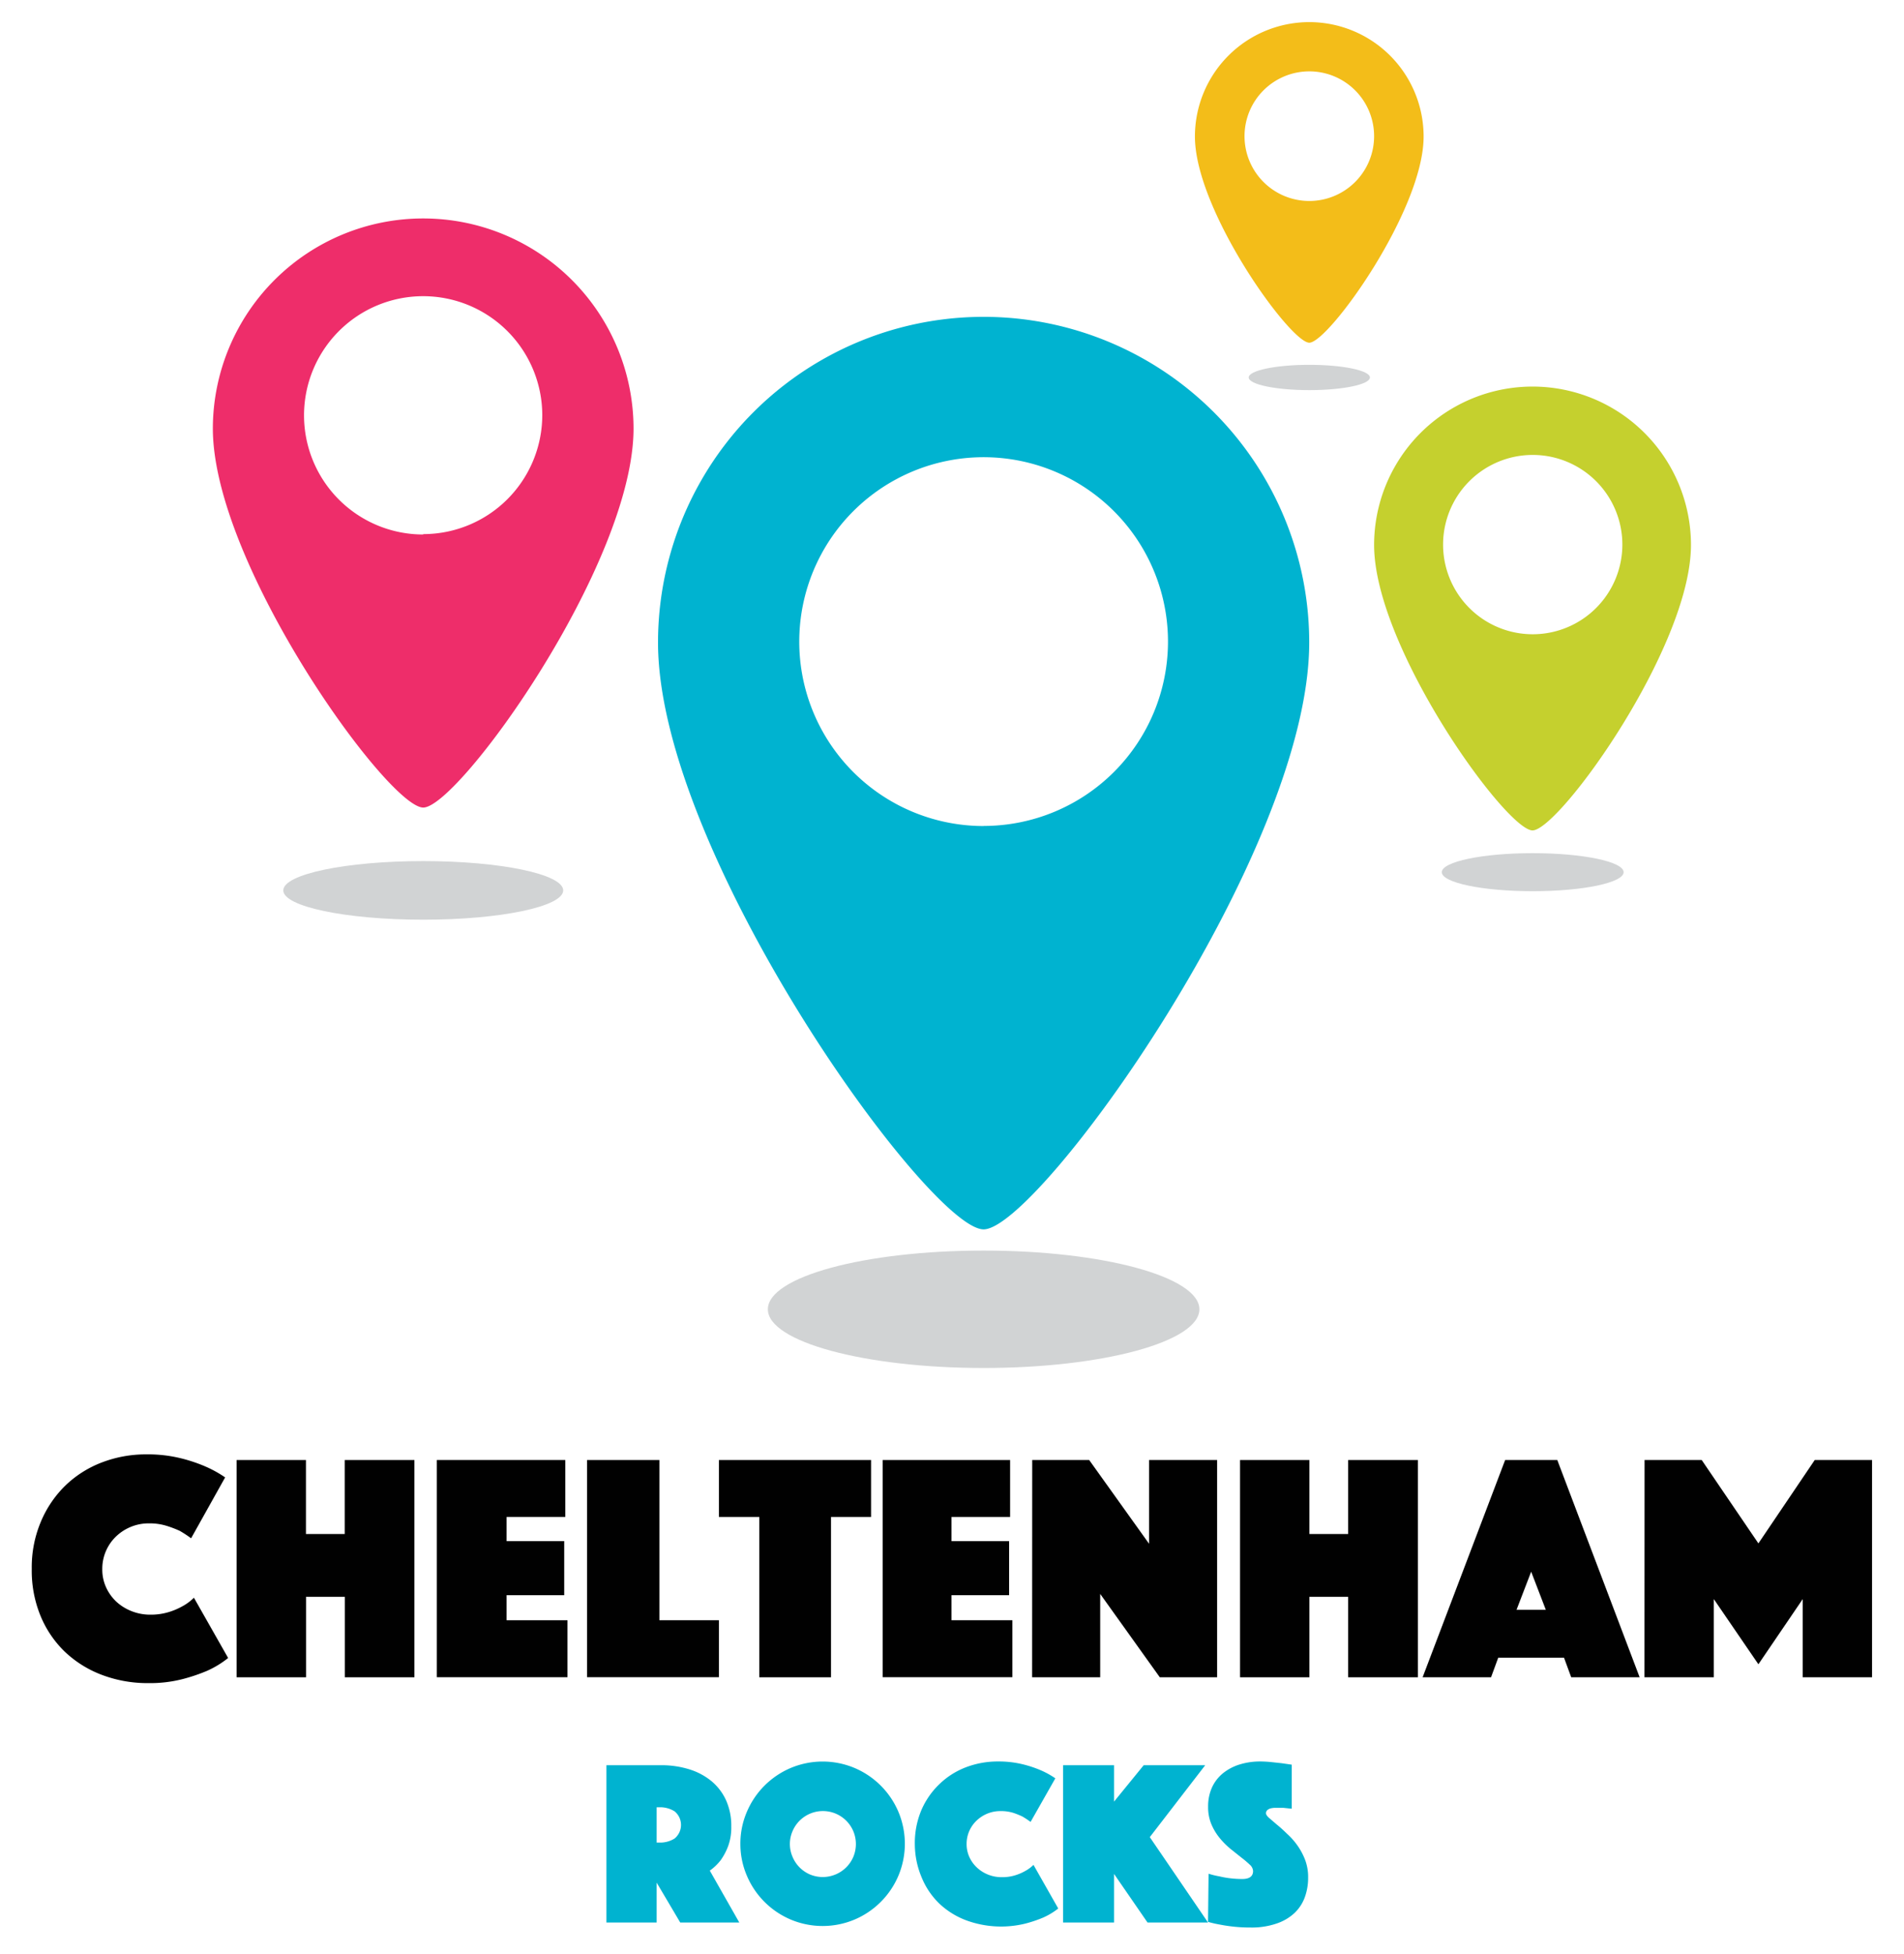 <svg id="Layer_1" data-name="Layer 1" xmlns="http://www.w3.org/2000/svg" viewBox="0 0 209.23 214.67"><defs><style>.cls-1{fill:#010101;}.cls-2{fill:#00b3d0;}.cls-3{fill:#c5d02e;}.cls-4{fill:#f3bd19;}.cls-5{fill:#d1d3d4;}.cls-6{fill:#ee2d6a;}</style></defs><title>Artboard 1</title><path class="cls-1" d="M3.49,172.35a12.85,12.85,0,0,1,1-5.17,12.05,12.05,0,0,1,2.72-4,11.86,11.86,0,0,1,4-2.52,13.5,13.5,0,0,1,4.87-.88,15.18,15.18,0,0,1,3.63.39,17.11,17.11,0,0,1,2.74.89,12.84,12.84,0,0,1,2.29,1.25L21,169a12.85,12.85,0,0,0-1.25-.82,12.12,12.12,0,0,0-1.45-.55,6.29,6.29,0,0,0-1.91-.27,5.18,5.18,0,0,0-3.67,1.47,4.92,4.92,0,0,0-1.48,3.54,4.69,4.69,0,0,0,.41,2,5,5,0,0,0,1.13,1.59A5.32,5.32,0,0,0,14.45,177a5.52,5.52,0,0,0,2.11.39,6.67,6.67,0,0,0,2-.29,7.44,7.44,0,0,0,1.5-.64,5.53,5.53,0,0,0,1.25-.93l3.76,6.62a10.61,10.61,0,0,1-2.29,1.4,19.41,19.41,0,0,1-2.76.93,14.36,14.36,0,0,1-3.69.43,14.18,14.18,0,0,1-5.15-.91,12.12,12.12,0,0,1-4.08-2.56,11.61,11.61,0,0,1-2.68-4A13.09,13.09,0,0,1,3.49,172.35Z"/><path class="cls-1" d="M26,160.4h7.62v8.13h4.26V160.4h7.66v23.87H37.89v-8.84H33.63v8.84H26Z"/><path class="cls-1" d="M48,160.4H62.12v6.26H55.67v2.65H62v5.94H55.67V178h6.69v6.26H48Z"/><path class="cls-1" d="M64.51,160.4h7.95V178H79v6.26H64.51Z"/><path class="cls-1" d="M83.44,166.66H79V160.4H95.72v6.26h-4.4v17.61H83.44Z"/><path class="cls-1" d="M97,160.4H111v6.26h-6.44v2.65h6.33v5.94h-6.33V178h6.69v6.26H97Z"/><path class="cls-1" d="M113.43,160.4h6.26l6.58,9.2v-9.2h7.48v23.87h-6.3l-6.55-9.16v9.16h-7.48Z"/><path class="cls-1" d="M136.27,160.4h7.62v8.13h4.26V160.4h7.66v23.87h-7.66v-8.84h-4.26v8.84h-7.62Z"/><path class="cls-1" d="M165.4,160.4h5.73l9.05,23.87h-7.52l-.79-2.15h-7.23l-.79,2.15h-7.52Zm4.47,16.46-1.61-4.19-1.61,4.19Z"/><path class="cls-1" d="M180.72,160.4H187l6.23,9.16,6.19-9.16h6.3v23.87h-7.62v-8.59l-4.87,7.16-4.9-7.16v8.59h-7.62Z"/><path class="cls-2" d="M66.64,193.93h6a10.26,10.26,0,0,1,3.07.44,7.15,7.15,0,0,1,2.45,1.29,5.93,5.93,0,0,1,1.62,2.11,6.79,6.79,0,0,1,.58,2.89,5.93,5.93,0,0,1-.36,2.2,6.79,6.79,0,0,1-.8,1.5A5.59,5.59,0,0,1,78,205.51l3.24,5.7H74.75l-2.59-4.38v4.38H66.64Zm5.52,8.5h.29a3,3,0,0,0,1.67-.44,1.93,1.93,0,0,0,0-3,3,3,0,0,0-1.67-.44h-.29Z"/><path class="cls-2" d="M81.36,202.58a8.82,8.82,0,0,1,.71-3.52,9.07,9.07,0,0,1,4.83-4.83,9.06,9.06,0,0,1,7,0,9.07,9.07,0,0,1,4.83,4.83,9.06,9.06,0,0,1,0,7,9.07,9.07,0,0,1-4.83,4.83,9.06,9.06,0,0,1-7,0,9.07,9.07,0,0,1-4.83-4.83A8.82,8.82,0,0,1,81.36,202.58Zm5.44,0a3.52,3.52,0,0,0,.29,1.41A3.63,3.63,0,0,0,89,205.93a3.64,3.64,0,0,0,2.82,0A3.63,3.63,0,0,0,93.77,204a3.65,3.65,0,0,0,0-2.82,3.63,3.63,0,0,0-1.93-1.93,3.64,3.64,0,0,0-2.82,0,3.63,3.63,0,0,0-1.93,1.93A3.52,3.52,0,0,0,86.8,202.58Z"/><path class="cls-2" d="M100.53,202.58a9.3,9.3,0,0,1,.73-3.74,8.71,8.71,0,0,1,2-2.86,8.58,8.58,0,0,1,2.9-1.83,9.77,9.77,0,0,1,3.52-.63,11,11,0,0,1,2.63.29,12.55,12.55,0,0,1,2,.65,9.27,9.27,0,0,1,1.66.91l-2.72,4.79a9.28,9.28,0,0,0-.91-.6,8.68,8.68,0,0,0-1-.4,4.54,4.54,0,0,0-1.39-.19,3.74,3.74,0,0,0-1.48.29,3.78,3.78,0,0,0-1.18.78,3.58,3.58,0,0,0-.79,1.15,3.54,3.54,0,0,0-.28,1.41,3.39,3.39,0,0,0,.3,1.41,3.62,3.62,0,0,0,.82,1.15,3.87,3.87,0,0,0,1.22.78,4,4,0,0,0,1.53.29,4.83,4.83,0,0,0,1.48-.21,5.39,5.39,0,0,0,1.09-.47,4,4,0,0,0,.91-.67l2.72,4.79a7.69,7.69,0,0,1-1.66,1,14,14,0,0,1-2,.67,11.14,11.14,0,0,1-6.4-.35,8.79,8.79,0,0,1-3-1.85,8.42,8.42,0,0,1-1.94-2.86A9.48,9.48,0,0,1,100.53,202.58Z"/><path class="cls-2" d="M116.82,193.93h5.6v4l3.26-4h6.76l-6.09,7.9,6.4,9.38H126.1l-3.68-5.34v5.34h-5.6Z"/><path class="cls-2" d="M132.81,205.85a8.56,8.56,0,0,0,1.19.29,9.48,9.48,0,0,0,1.18.21,11.41,11.41,0,0,0,1.33.08q1.19,0,1.19-.88a1,1,0,0,0-.36-.69,11,11,0,0,0-.92-.78l-1.19-.95a8.59,8.59,0,0,1-1.19-1.19,6.22,6.22,0,0,1-.92-1.52,4.83,4.83,0,0,1-.36-1.93,5,5,0,0,1,.44-2.15,4.34,4.34,0,0,1,1.22-1.55,5.48,5.48,0,0,1,1.83-.95,7.56,7.56,0,0,1,2.24-.32,12.05,12.05,0,0,1,1.24.07l1.11.12,1.11.16v4.84l-.47-.05-.47-.05-.54,0h-.39a2.4,2.4,0,0,0-.44.06.91.91,0,0,0-.36.18.45.45,0,0,0-.16.36q0,.21.35.52l.85.73q.51.41,1.11,1a7.72,7.72,0,0,1,1.11,1.24,7.28,7.28,0,0,1,.86,1.58,5.31,5.31,0,0,1,.35,2,6.2,6.2,0,0,1-.36,2.14,4.54,4.54,0,0,1-1.13,1.74,5.39,5.39,0,0,1-2,1.17,8.37,8.37,0,0,1-2.82.43,17.06,17.06,0,0,1-1.83-.09q-.84-.09-1.49-.22a12.39,12.39,0,0,1-1.37-.31Z"/><path class="cls-2" d="M108.1,34.81A35.78,35.78,0,0,0,72.31,70.59c0,23.13,29.82,64.47,35.78,64.47s35.78-41.33,35.78-64.47A35.78,35.78,0,0,0,108.1,34.81Zm0,55.94a20.26,20.26,0,1,1,20.25-20.26A20.26,20.26,0,0,1,108.1,90.74Z"/><path class="cls-3" d="M168.43,42.47A17.41,17.41,0,0,0,151,59.87c0,11.25,14.51,31.36,17.41,31.36s17.41-20.11,17.41-31.36A17.41,17.41,0,0,0,168.43,42.47Zm0,27.21a9.85,9.85,0,1,1,9.85-9.85A9.85,9.85,0,0,1,168.43,69.68Z"/><path class="cls-4" d="M143.88,2.43A12.57,12.57,0,0,0,131.31,15c0,8.13,10.47,22.65,12.57,22.65S156.44,23.12,156.44,15A12.57,12.57,0,0,0,143.88,2.43Zm0,19.65A7.12,7.12,0,1,1,151,15,7.12,7.12,0,0,1,143.88,22.08Z"/><ellipse class="cls-5" cx="108.09" cy="143.84" rx="23.71" ry="6.45"/><ellipse class="cls-5" cx="46.51" cy="97.82" rx="15.38" ry="3.22"/><ellipse class="cls-5" cx="168.43" cy="95.82" rx="9.99" ry="2.09"/><ellipse class="cls-5" cx="143.88" cy="41.47" rx="6.66" ry="1.39"/><path class="cls-6" d="M46.51,24A23.11,23.11,0,0,0,23.39,47.07c0,14.95,19.26,41.65,23.12,41.65S69.62,62,69.62,47.07A23.11,23.11,0,0,0,46.51,24Zm0,34.72A13.09,13.09,0,1,1,59.59,45.59,13.09,13.09,0,0,1,46.51,58.68Z"/></svg>